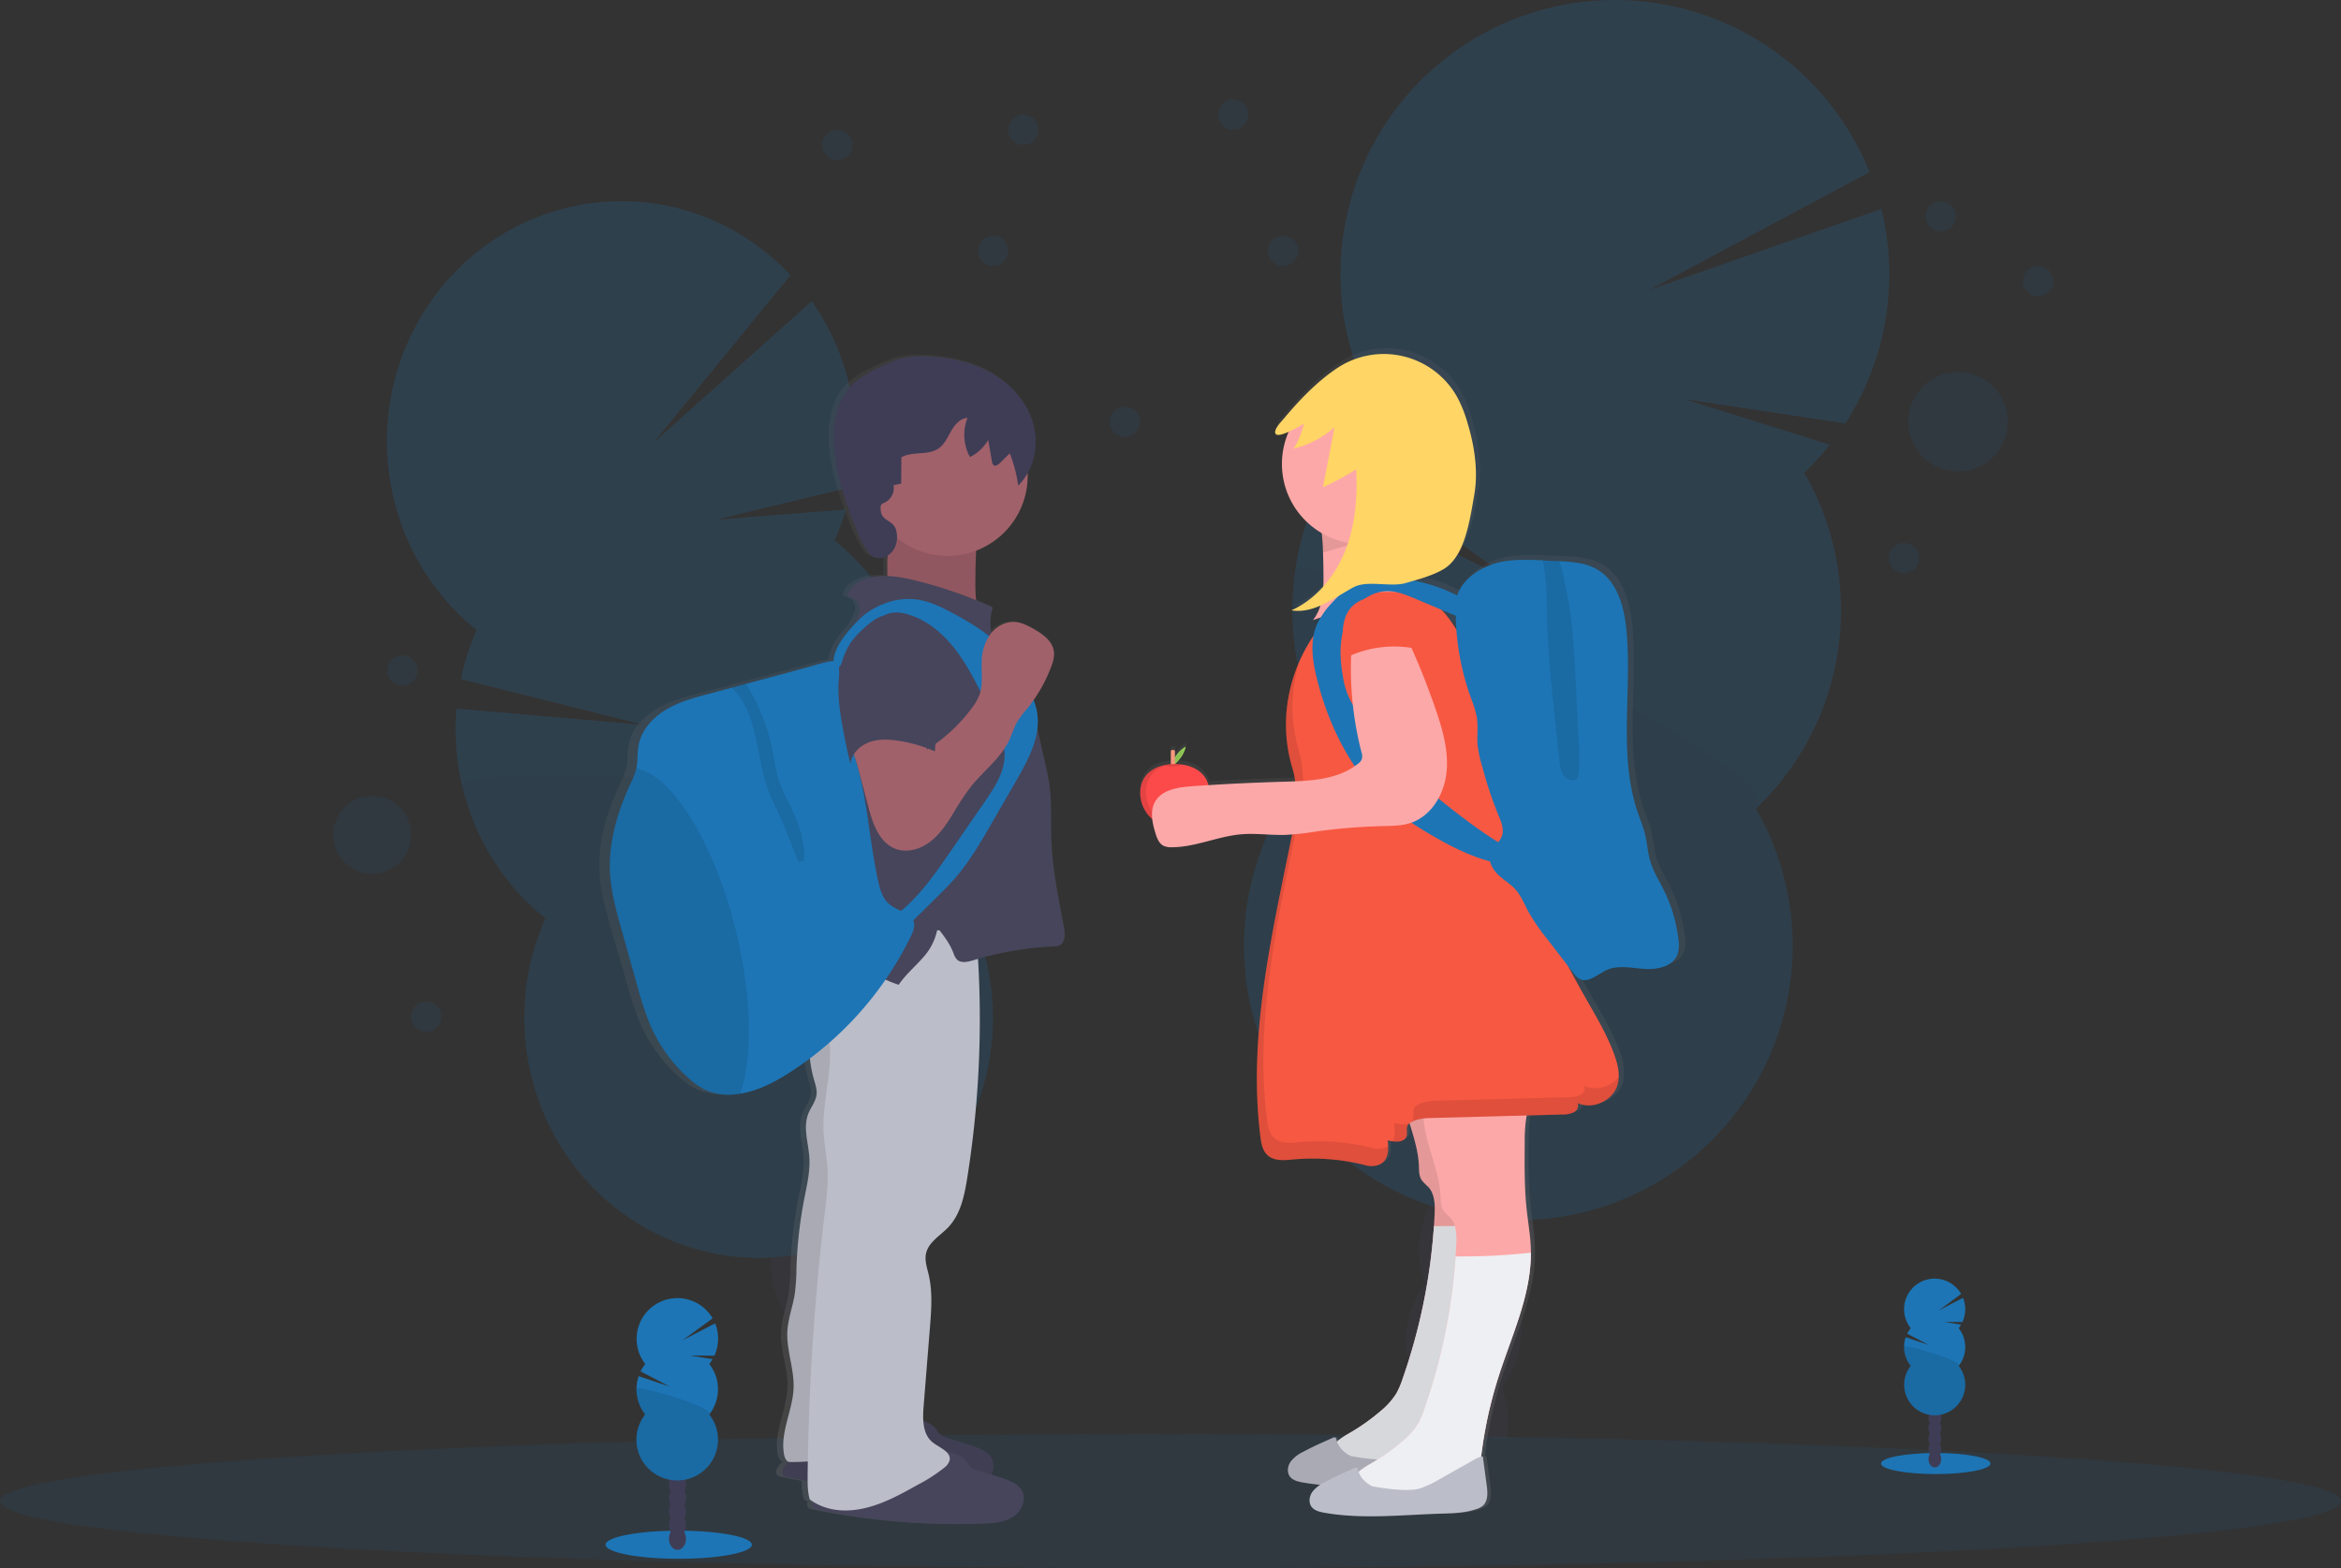 <svg id="b809eb86-ec6b-4213-aa3e-83f4128e49a5" data-name="Layer 1" xmlns="http://www.w3.org/2000/svg" xmlns:xlink="http://www.w3.org/1999/xlink" width="1082" height="725" viewBox="0 0 1082 725"><rect x="0" y="0" width="1082" height="725" fill="#333333" stroke="none"/><defs><linearGradient id="b7709055-0dd4-48d6-ac10-5a758f15d1a1" x1="443.56" y1="792.13" x2="443.56" y2="251.5" gradientUnits="userSpaceOnUse"><stop offset="0" stop-color="gray" stop-opacity="0.25"/><stop offset="0.54" stop-color="gray" stop-opacity="0.12"/><stop offset="1" stop-color="gray" stop-opacity="0.1"/></linearGradient><linearGradient id="f59ba046-7ebe-407e-be3d-c62856fc1078" x1="712" y1="788.54" x2="712" y2="248.5" xlink:href="#b7709055-0dd4-48d6-ac10-5a758f15d1a1"/></defs><title>true friends</title><g opacity="0.2"><path d="M433.55,753.92a42.59,42.59,0,0,0,2.16,6.52q20.85-8.19,42.16-15.7c-.12-.59-.24-1.21-.39-1.82a36.92,36.92,0,0,0-8.86-16.84c-5.68-6-13-8.9-20.12-7.13s-12.29,7.83-14.65,15.8A37.39,37.39,0,0,0,433.55,753.92Z" transform="translate(-59 -87.5)" fill="#3f3d56"/><ellipse cx="446.94" cy="712.41" rx="22.64" ry="30.29" transform="translate(-203.56 27.07) rotate(-12.59)" fill="#3f3d56"/><ellipse cx="438.37" cy="676.4" rx="22.64" ry="30.29" transform="translate(-195.91 24.33) rotate(-12.59)" fill="#3f3d56"/><ellipse cx="429.79" cy="640.4" rx="22.64" ry="30.29" transform="translate(-188.27 21.6) rotate(-12.59)" fill="#3f3d56"/><ellipse cx="421.21" cy="604.4" rx="22.64" ry="30.29" transform="translate(-180.63 18.86) rotate(-12.59)" fill="#3f3d56"/><path d="M444.74,337.44A111.58,111.58,0,0,0,450,323.06l-60,4.72,62.54-15.13a113.31,113.31,0,0,0-1.11-47.48,112,112,0,0,0-17.23-38.43L361,292.19l63.37-77.47c-25.87-27.62-65-40.76-103.89-31-58.11,14.53-93.72,74.57-79.54,134.1a110.74,110.74,0,0,0,38.39,61A113.13,113.13,0,0,0,272,401.46l84.42,21.14L270,415.11a113.46,113.46,0,0,0,2.68,36,110.84,110.84,0,0,0,38.4,61,112.85,112.85,0,0,0-6.64,72.27c14.18,59.53,72.78,96,130.89,81.48s93.72-74.56,79.54-134.09a110.84,110.84,0,0,0-38.4-61,112.85,112.85,0,0,0,6.64-72.27A110.77,110.77,0,0,0,444.74,337.44Z" transform="translate(-59 -87.5)" fill="#1d75b5"/><path d="M272.7,451.07a110.84,110.84,0,0,0,38.4,61,112.85,112.85,0,0,0-6.64,72.27c14.18,59.53,72.78,96,130.89,81.48s93.72-74.56,79.54-134.09a110.84,110.84,0,0,0-38.4-61C486.23,448.87,269.82,439,272.7,451.07Z" transform="translate(-59 -87.5)" opacity="0.1"/></g><g opacity="0.2"><path d="M703.24,742.93a46.72,46.72,0,0,0-.43,7.86q26.15.42,52.5,1.76c.12-.69.24-1.39.34-2.1a41.67,41.67,0,0,0-2.45-21.73c-3.62-8.82-10.37-15.13-18.82-16.35s-16.69,2.94-22.64,10.36A41.74,41.74,0,0,0,703.24,742.93Z" transform="translate(-59 -87.5)" fill="#3f3d56"/><ellipse cx="735.48" cy="704.75" rx="34.66" ry="26.48" transform="translate(-125.72 1245.01) rotate(-81.82)" fill="#3f3d56"/><ellipse cx="741.51" cy="662.82" rx="34.66" ry="26.48" transform="translate(-79.05 1215.01) rotate(-81.82)" fill="#3f3d56"/><ellipse cx="747.53" cy="620.89" rx="34.66" ry="26.48" transform="translate(-32.38 1185.01) rotate(-81.82)" fill="#3f3d56"/><ellipse cx="753.56" cy="578.97" rx="34.66" ry="26.48" transform="translate(14.29 1155.01) rotate(-81.82)" fill="#3f3d56"/><path d="M892.9,306.12a125.32,125.32,0,0,0,11.82-13L837.49,272l74.39,11.25a127.08,127.08,0,0,0,16.69-99.12L821.21,221.57l101.88-54.5a126.83,126.83,0,1,0-227.52,110.7A127.08,127.08,0,0,0,678,298.6l82.71,59.28L670,312.2A126.9,126.9,0,0,0,673.26,433a126.82,126.82,0,1,0,197.33,28.36A126.84,126.84,0,0,0,892.9,306.12Z" transform="translate(-59 -87.5)" fill="#1d75b5"/><path d="M657.55,351.52A126.31,126.31,0,0,0,673.26,433a126.82,126.82,0,1,0,197.33,28.36C890.49,442.41,659.58,337.43,657.55,351.52Z" transform="translate(-59 -87.5)" opacity="0.1"/></g><ellipse cx="541" cy="694" rx="541" ry="31" fill="#1d75b5" opacity="0.1"/><ellipse cx="894.7" cy="676.64" rx="25.3" ry="4.87" fill="#1d75b5"/><ellipse cx="894.28" cy="674.58" rx="2.95" ry="3.86" fill="#3f3d56"/><ellipse cx="894.28" cy="669.86" rx="2.95" ry="3.86" fill="#3f3d56"/><ellipse cx="894.28" cy="665.15" rx="2.95" ry="3.86" fill="#3f3d56"/><ellipse cx="894.28" cy="660.44" rx="2.95" ry="3.86" fill="#3f3d56"/><ellipse cx="894.28" cy="655.72" rx="2.95" ry="3.86" fill="#3f3d56"/><ellipse cx="894.28" cy="651.01" rx="2.95" ry="3.86" fill="#3f3d56"/><ellipse cx="894.28" cy="646.3" rx="2.95" ry="3.86" fill="#3f3d56"/><path d="M964.3,701.55a13.58,13.58,0,0,0,1.1-1.62l-7.74-1.27,8.37.06a14.16,14.16,0,0,0,.27-11.18l-11.23,5.83,10.36-7.62a14.12,14.12,0,1,0-23.31,15.8,14.43,14.43,0,0,0-1.61,2.57l10,5.22-10.71-3.6A14.09,14.09,0,0,0,942.12,719a14.11,14.11,0,1,0,22.18,0,14.1,14.1,0,0,0,0-17.44Z" transform="translate(-59 -87.5)" fill="#1d75b5"/><path d="M939.1,710.27a14.05,14.05,0,0,0,3,8.72,14.11,14.11,0,1,0,22.18,0C966.19,716.59,939.1,708.69,939.1,710.27Z" transform="translate(-59 -87.5)" opacity="0.1"/><ellipse cx="313.7" cy="714.18" rx="33.8" ry="6.5" fill="#1d75b5"/><ellipse cx="313.13" cy="711.42" rx="3.94" ry="5.15" fill="#3f3d56"/><ellipse cx="313.13" cy="705.12" rx="3.94" ry="5.15" fill="#3f3d56"/><ellipse cx="313.13" cy="698.82" rx="3.94" ry="5.15" fill="#3f3d56"/><ellipse cx="313.13" cy="692.53" rx="3.94" ry="5.15" fill="#3f3d56"/><ellipse cx="313.13" cy="686.23" rx="3.94" ry="5.15" fill="#3f3d56"/><ellipse cx="313.13" cy="679.93" rx="3.94" ry="5.15" fill="#3f3d56"/><ellipse cx="313.13" cy="673.64" rx="3.94" ry="5.15" fill="#3f3d56"/><path d="M386.87,718.05a19.94,19.94,0,0,0,1.46-2.16L378,714.19l11.18.09a18.84,18.84,0,0,0,.36-14.94l-15,7.78L388.37,697a18.85,18.85,0,1,0-31.14,21.1,19.29,19.29,0,0,0-2.15,3.44l13.43,7-14.32-4.8a18.89,18.89,0,0,0,3,17.7,18.85,18.85,0,1,0,29.64,0,18.87,18.87,0,0,0,0-23.31Z" transform="translate(-59 -87.5)" fill="#1d75b5"/><path d="M353.2,729.7a18.83,18.83,0,0,0,4,11.66,18.85,18.85,0,1,0,29.64,0C389.39,738.15,353.2,727.59,353.2,729.7Z" transform="translate(-59 -87.5)" opacity="0.1"/><path d="M550.66,515.43c-2.55-13.34-5.4-26.71-5.87-40.28-.28-8,.28-16.14-.75-24.12-.51-3.92-1.4-7.77-2.28-11.62L538.22,424a25.73,25.73,0,0,0-.34-8.87,31,31,0,0,0-1.41-4.51,70,70,0,0,0,8.11-15c.94-2.4,1.75-4.95,1.38-7.49-.72-4.87-5.44-8.08-9.83-10.48-2.66-1.45-5.46-2.85-8.5-3.08a13.81,13.81,0,0,0-11.2,5,24.33,24.33,0,0,1,.72-11.83c-2.61-1.17-5.24-2.27-7.89-3.34a72.44,72.44,0,0,1-.4-10.41c.06-4.17.13-8.38.37-12.56a37.1,37.1,0,0,0,24.38-34.63c0-.43,0-.85,0-1.27a30.08,30.08,0,0,0,2.58-23.08c-2.93-10-10.59-18.24-19.82-23.33s-19.93-7.24-30.52-7.62a43.91,43.91,0,0,0-10.62.67,51.24,51.24,0,0,0-10.82,4c-5.29,2.44-10.62,5.11-14.58,9.32-6.87,7.33-8.41,18.1-7.66,28,1,13,5.34,25.58,10.36,37.68,1.67,4,3.45,8.06,6.2,11.47,2.13,2.63,5.83,2.79,8.77.95a96,96,0,0,0-.22,9.6c-5.43-.19-10.72.7-15.08,3.76-2,1.43-3.9,3.68-3.46,6.1a5.67,5.67,0,0,1,5.46,4.85c.22,2.13-.85,4.16-1.89,6-.45.82-.9,1.65-1.36,2.47-4.3,4.6-8.71,10.36-9.1,16.07a20.07,20.07,0,0,0-2.09.31c-3.9.72-7.78,2.05-11.61,3.05l-27.72,7.3L393.58,405l-11,2.9c-7,1.84-14.13,3.73-20.34,7.43s-11.48,9.51-12.73,16.51c-.62,3.48-.24,7.1-1,10.55,0,.16-.06.31-.1.46a33.75,33.75,0,0,1-2.55,6.31c-6.21,13.09-10.63,27.36-9.8,41.77.51,8.85,3,17.48,5.42,26Q345.29,530,349,543.07a137.24,137.24,0,0,0,6.19,18.3,70.5,70.5,0,0,0,18.53,24.77,32.72,32.72,0,0,0,7.4,5,26.91,26.91,0,0,0,13,2.11c1.2-.08,2.38-.21,3.55-.4,8.59-1.36,16.6-5.5,23.95-10.16q4.61-2.92,9-6.15a57.09,57.09,0,0,0,2,9.92c.65,2.23,1.45,4.52,1.19,6.83-.36,3.22-2.7,5.86-3.91,8.88-2.57,6.38.07,13.49.5,20.33.41,6.41-1.15,12.77-2.4,19.08a199.21,199.21,0,0,0-3.69,31.92,96.55,96.55,0,0,1-.8,12.14c-.93,5.68-3.11,11.16-3.49,16.9-.58,8.94,3.28,17.69,2.93,26.64-.41,10.51-6.58,20.72-4.43,31,.27,1.29,1,2.78,2.18,3.11l-.58.53c-1.77,1.64-3.49,4.67-1.48,6a3.93,3.93,0,0,0,1.51.52c3.11.65,6.24,1.24,9.37,1.79a29,29,0,0,0,1.08,8.56c.57.41,1.15.78,1.73,1.13-.44,1.18-.41,2.32.63,3a3.93,3.93,0,0,0,1.51.52,326.47,326.47,0,0,0,78.35,6.5c4.7-.18,9.61-.52,13.62-2.92s6.72-7.51,4.81-11.72c-1.69-3.72-6.11-5.33-10.08-6.57l-4.66-1.44a8,8,0,0,0,.42-7c-1.69-3.72-6.11-5.33-10.08-6.57l-10.73-3.33a10.53,10.53,0,0,1-3.9-1.83A21.18,21.18,0,0,1,490.1,748a12,12,0,0,0-5.85-3.67,45.52,45.52,0,0,1,.15-6.82l3-36.21c.67-8.2,1.33-16.56-.58-24.57-.77-3.25-2-6.58-1.25-9.84,1.17-5.32,6.77-8.28,10.59-12.23,5.76-6,7.55-14.53,8.87-22.65a457.27,457.27,0,0,0,5.12-101.41,162,162,0,0,1,36.82-5.92c2.12-.09,3.16-1.09,3.82-3.07S551.05,517.48,550.66,515.43Zm-59.85,1.77c.07-.35.15-.7.21-1.05l.83,1.06Z" transform="translate(-59 -87.5)" fill="url(#b7709055-0dd4-48d6-ac10-5a758f15d1a1)"/><path d="M471.31,333.65c-.26,3.48-1.49,6.82-1.94,10.29-.51,3.82-.06,7.71-.31,11.56s-1.36,7.9-4.29,10.41a202.14,202.14,0,0,1,49.92,10.8c-4.87-6-5-14.38-4.88-22.08.16-11.39.36-23,4.08-33.75a82.14,82.14,0,0,0-33.74-.44c-2.42.48-9.75.18-10.84,2.44C468.52,324.54,471.49,331.13,471.31,333.65Z" transform="translate(-59 -87.5)" fill="#a1616a"/><path d="M471.31,333.65c-.26,3.48-1.49,6.82-1.94,10.29-.51,3.82-.06,7.71-.31,11.56s-1.36,7.9-4.29,10.41a202.14,202.14,0,0,1,49.92,10.8c-4.87-6-5-14.38-4.88-22.08.16-11.39.36-23,4.08-33.75a82.14,82.14,0,0,0-33.74-.44c-2.42.48-9.75.18-10.84,2.44C468.52,324.54,471.49,331.13,471.31,333.65Z" transform="translate(-59 -87.5)" opacity="0.1"/><path d="M491.47,748.05a20.77,20.77,0,0,0,2,2.51,10.06,10.06,0,0,0,3.81,1.83l10.48,3.33c3.89,1.24,8.21,2.84,9.86,6.56,1.86,4.2-.79,9.31-4.71,11.7s-8.72,2.74-13.31,2.92a313.13,313.13,0,0,1-76.59-6.49,4,4,0,0,1-1.47-.52c-2-1.35-.29-4.37,1.44-6,6.75-6.4,14.09-13.11,23.28-14.59,4.83-.79,9.68-.47,14.48-1.62,3.45-.83,6.71-2.26,10.15-3.11C477.3,743,486.89,742.44,491.47,748.05Z" transform="translate(-59 -87.5)" fill="#46455b"/><path d="M491.47,748.05a20.77,20.77,0,0,0,2,2.51,10.06,10.06,0,0,0,3.81,1.83l10.48,3.33c3.89,1.24,8.21,2.84,9.86,6.56,1.86,4.2-.79,9.31-4.71,11.7s-8.72,2.74-13.31,2.92a313.13,313.13,0,0,1-76.59-6.49,4,4,0,0,1-1.47-.52c-2-1.35-.29-4.37,1.44-6,6.75-6.4,14.09-13.11,23.28-14.59,4.83-.79,9.68-.47,14.48-1.62,3.45-.83,6.71-2.26,10.15-3.11C477.3,743,486.89,742.44,491.47,748.05Z" transform="translate(-59 -87.5)" opacity="0.1"/><path d="M438.85,521.87a63.56,63.56,0,0,0-.9,42.51c-3.49-.38-5,4.34-4.91,7.86a58.23,58.23,0,0,0,2.21,14.48c.64,2.24,1.42,4.52,1.17,6.82-.36,3.22-2.64,5.86-3.83,8.87-2.5,6.37.07,13.47.5,20.3.4,6.41-1.13,12.76-2.36,19.06a203.26,203.26,0,0,0-3.6,31.87,96.14,96.14,0,0,1-.79,12.13c-.9,5.68-3,11.15-3.4,16.88-.57,8.92,3.2,17.67,2.86,26.61-.4,10.49-6.44,20.69-4.33,31,.3,1.45,1.11,3.16,2.6,3.18,15.08.19,29.17-4,44.09-1.81,1.52-34.52,3-69.2,9.8-103.09,6-30.17,16.17-60,15.22-90.76-.55-17.59-4.73-34.84-7.27-52.26A68.75,68.75,0,0,0,438.85,521.87Z" transform="translate(-59 -87.5)" fill="#bbbdc8"/><path d="M438.85,521.87a63.56,63.56,0,0,0-.9,42.51c-3.49-.38-5,4.34-4.91,7.86a58.23,58.23,0,0,0,2.21,14.48c.64,2.24,1.42,4.52,1.17,6.82-.36,3.22-2.64,5.86-3.83,8.87-2.5,6.37.07,13.47.5,20.3.4,6.41-1.13,12.76-2.36,19.06a203.26,203.26,0,0,0-3.6,31.87,96.14,96.14,0,0,1-.79,12.13c-.9,5.68-3,11.15-3.4,16.88-.57,8.92,3.2,17.67,2.86,26.61-.4,10.49-6.44,20.69-4.33,31,.3,1.45,1.11,3.16,2.6,3.18,15.08.19,29.17-4,44.09-1.81,1.52-34.52,3-69.2,9.8-103.09,6-30.17,16.17-60,15.22-90.76-.55-17.59-4.73-34.84-7.27-52.26A68.75,68.75,0,0,0,438.85,521.87Z" transform="translate(-59 -87.5)" opacity="0.1"/><path d="M505.47,763.05a20.77,20.77,0,0,0,2,2.51,10.06,10.06,0,0,0,3.81,1.83l10.48,3.33c3.89,1.24,8.21,2.84,9.86,6.56,1.86,4.2-.79,9.31-4.71,11.7s-8.72,2.74-13.31,2.92a313.13,313.13,0,0,1-76.59-6.49,4,4,0,0,1-1.47-.52c-2-1.35-.29-4.37,1.44-6,6.75-6.4,14.09-13.11,23.28-14.59,4.83-.79,9.68-.47,14.48-1.62,3.45-.83,6.71-2.26,10.15-3.11C491.3,758,500.89,757.44,505.47,763.05Z" transform="translate(-59 -87.5)" fill="#46455b"/><path d="M444.05,522.86c-3.86,5-5,11.6-4.48,17.86s2.63,12.27,4.7,18.2c-2.75,2.53-2.18,6.89-1.82,10.61,1.31,13.82-3.49,27.61-2.79,41.47.29,5.83,1.56,11.58,1.86,17.41.33,6.37-.48,12.74-1.24,19.07a1137.66,1137.66,0,0,0-8,122.09c0,3.76-.06,7.58,1,11.18,7.27,5.35,16.4,6.07,25.2,4.07s16.83-6.46,24.72-10.86a76.33,76.33,0,0,0,12.24-7.9,6.53,6.53,0,0,0,2.46-3.38c.84-4-4.72-5.81-7.91-8.4-4.64-3.77-4.57-10.75-4.09-16.71l2.9-36.16c.66-8.19,1.3-16.54-.56-24.54-.76-3.24-1.93-6.57-1.23-9.83,1.14-5.3,6.62-8.26,10.35-12.21,5.64-6,7.38-14.51,8.68-22.61A467.34,467.34,0,0,0,509.92,516c-7.35,2.55-16.06,1.16-23.81,1.76s-15.45,3.19-23.3,3.4C456.27,521.31,448.07,517.7,444.05,522.86Z" transform="translate(-59 -87.5)" fill="#bbbdc8"/><circle cx="438" cy="220" r="37" fill="#a1616a"/><path d="M517.91,368.36A199.13,199.13,0,0,0,481,355.62c-8.94-2.13-19.15-3.41-26.62,1.94-2,1.43-3.81,3.68-3.38,6.1a5.56,5.56,0,0,1,5.33,4.84c.22,2.12-.82,4.15-1.84,6l-8.63,16a62.53,62.53,0,0,0-4.25,9c-1.74,5.08-2.12,10.52-2.49,15.88l-1,14.52c-.62,9.15-1.25,18.34-.42,27.47.62,6.89,2.06,13.81,1.08,20.66-.79,5.51-3.12,10.68-4.43,16.1-2.46,10.2-1.34,21.38-6.11,30.74a9.26,9.26,0,0,1,6.19-.56c14.48,2.67,25.87,14.1,39.93,18.47,3.55-5.18,8.36-9,12.33-13.82a26.72,26.72,0,0,0,5.67-12.54c3,4,5.55,7.12,7.34,11.76a7.9,7.9,0,0,0,1.6,2.93c1.89,1.84,5,1.13,7.53.36A155.2,155.2,0,0,1,547,525c2.08-.09,3.09-1.09,3.74-3.07s.29-4.12-.1-6.16c-2.49-13.33-5.27-26.68-5.73-40.23-.28-8,.27-16.11-.74-24.09-.5-3.91-1.37-7.76-2.23-11.6l-7.14-31.73c-.4-1.77-2.3-2.93-3.11-4.56-3.28-6.64-9.55-11.44-12.79-18.1A23.73,23.73,0,0,1,517.91,368.36Z" transform="translate(-59 -87.5)" fill="#46455b"/><path d="M466,322.31a2.45,2.45,0,0,1,.35-1.48,3.34,3.34,0,0,1,1.44-.89,7.59,7.59,0,0,0,4.23-8.11l3.5-.73.11-12.19c5.2-2.88,12.29-.7,17.18-4.09,2.75-1.92,4.16-5.18,5.84-8.08s4.18-5.82,7.52-6.06a21.42,21.42,0,0,0,1.15,18.13,20.65,20.65,0,0,0,8.43-7.88l1.74,10a2.48,2.48,0,0,0,.74,1.63c.91.67,2.14-.17,2.94-1l4.53-4.45A62.36,62.36,0,0,1,529.59,312c7.44-7.22,9.75-18.82,6.89-28.78s-10.35-18.21-19.37-23.3-19.48-7.23-29.83-7.61a42.42,42.42,0,0,0-10.38.67,49.28,49.28,0,0,0-10.58,4c-5.17,2.43-10.39,5.1-14.25,9.3-6.72,7.32-8.23,18.08-7.49,28,1,13,5.22,25.55,10.13,37.63,1.63,4,3.37,8.05,6.06,11.46,4.05,5.13,14,.87,12.73-9.27C472.62,326.86,466,329.65,466,322.31Z" transform="translate(-59 -87.5)" fill="#3f3d56"/><path d="M480,520.4A156.9,156.9,0,0,1,424.55,583c-7.19,4.65-15,8.79-23.41,10.15-1.15.19-2.3.32-3.47.4A25.9,25.9,0,0,1,385,591.4a32,32,0,0,1-7.24-5,70.31,70.31,0,0,1-18.11-24.73,139.25,139.25,0,0,1-6.05-18.28q-3.68-13.06-7.34-26.13c-2.39-8.52-4.8-17.14-5.3-26-.81-14.39,3.51-28.64,9.58-41.71a34.4,34.4,0,0,0,2.49-6.3c0-.15.07-.3.1-.46.72-3.45.35-7.06,1-10.54,1.22-7,6.38-12.8,12.44-16.49s13-5.58,19.89-7.42l10.73-2.89,6.66-1.79,27.09-7.29c3.75-1,7.54-2.33,11.35-3,4.25-.8,4.22-.38,4.55,3.78.61,7.54.41,14.95,2,22.42,1.51,7.13,4.17,14,6.17,21,5.05,17.67,5.89,36.27,9.87,54.22.91,4.09,2.17,8.45,5.46,11,3.77,3,10.12,3.74,11.12,8.44C481.83,516.32,480.9,518.46,480,520.4Z" transform="translate(-59 -87.5)" fill="#1d75b5"/><path d="M401.14,593.11c-1.15.19-2.3.32-3.47.4A25.9,25.9,0,0,1,385,591.4a32,32,0,0,1-7.24-5,70.31,70.31,0,0,1-18.11-24.73,139.25,139.25,0,0,1-6.05-18.28q-3.68-13.06-7.34-26.13c-2.39-8.52-4.8-17.14-5.3-26-.81-14.39,3.51-28.64,9.58-41.71a34.4,34.4,0,0,0,2.49-6.3c0-.15.07-.3.1-.46,16.32,2.87,35.9,34.09,46,75C406.57,548.38,406.89,576.55,401.14,593.11Z" transform="translate(-59 -87.5)" opacity="0.1"/><path d="M430.64,485.47l-2.73.47c-2.81-7.38-5.61-14.77-8.9-21.95-1.71-3.75-3.56-7.45-5-11.32-5.4-14.86-4.48-32.49-14.49-44.73a15.31,15.31,0,0,0-2.43-2.46l6.66-1.79a90.32,90.32,0,0,1,12.14,30.11c1.08,5.22,1.69,10.56,3.45,15.58a107.71,107.71,0,0,0,5.13,11.14C428.27,468.31,431.13,476.82,430.64,485.47Z" transform="translate(-59 -87.5)" opacity="0.1"/><path d="M457.22,372.8c7.19-6.16,17-9.54,26.31-8,5.48.89,10.57,3.36,15.48,6,9.57,5.08,19,10.93,25.9,19.28a77.29,77.29,0,0,1,10.22,17.2,41.7,41.7,0,0,1,3,8.41c2.44,11.3-3.55,22.53-9.32,32.55L517.71,467.5c-5.1,8.85-10.24,17.76-16.88,25.53-3.06,3.58-6.42,6.89-9.77,10.2l-14.71,14.52a2.2,2.2,0,0,1-1,.67,2.22,2.22,0,0,1-1.73-.69l-4.86-3.87a82.67,82.67,0,0,0,12.42-10.53c6.36-6.58,11.59-14.15,16.79-21.69l16.18-23.46c4.73-6.87,9.67-14.43,9.14-22.75-.25-4-1.75-7.76-3.32-11.43q-4.17-9.79-9.06-19.27c-3.66-7.09-7.66-14.09-12.93-20.08s-11.93-11-19.6-13.17a16.32,16.32,0,0,0-7.1-.68c-5.26.87-9,5.39-12.33,9.59l-10.14,13c-2.31,2.95-4.43,6.37-4.57.77C444,386.17,452.08,377.94,457.22,372.8Z" transform="translate(-59 -87.5)" fill="#1d75b5"/><path d="M460.36,460.5c2,7.7,4.95,16.44,12.36,19.36,5.25,2.07,11.4.39,15.94-3s7.76-8.17,10.72-13a126.26,126.26,0,0,1,8.27-12.54c5.93-7.44,14-13.34,18-22,1.18-2.58,2-5.34,3.34-7.82a48.87,48.87,0,0,1,4.84-6.47,70.13,70.13,0,0,0,10.91-18.94c.92-2.39,1.71-4.95,1.35-7.48-.71-4.87-5.32-8.07-9.61-10.46-2.61-1.45-5.34-2.86-8.31-3.08-4.34-.34-8.61,2-11.28,5.43a21.7,21.7,0,0,0-4.12,12.17c-.3,5.33.74,10.87-1,15.91a25,25,0,0,1-3.77,6.52,76.45,76.45,0,0,1-20.51,18.93A35.59,35.59,0,0,0,485.06,423c-.76-1.94-15.66,0-17.6.32-3.84.56-11.28,1-13.7,4.66s.58,9.81,1.56,13.5Z" transform="translate(-59 -87.5)" fill="#a1616a"/><path d="M460,376.47a52.65,52.65,0,0,0-6.16,6c-4.44,5.35-6.61,12.31-7.17,19.24s.39,13.89,1.58,20.74q1.62,9.22,3.83,18.31c.41-4.57,4.11-8.35,8.4-10s9-1.47,13.57-.8a66.33,66.33,0,0,1,17.06,4.93l2.11-29.57a51.52,51.52,0,0,0-.07-12,26.45,26.45,0,0,0-12.34-17.95C472.79,370.49,467.2,370.18,460,376.47Z" transform="translate(-59 -87.5)" fill="#46455b"/><path d="M837.78,520.36a69.83,69.83,0,0,0-6.9-23.05c-2.21-4.4-4.9-8.61-6.29-13.32-1.13-3.83-1.35-7.86-2.25-11.75s-2.49-7.61-3.77-11.41c-9.05-27-2.25-56.54-5.17-84.84-1.09-10.44-4.29-21.89-13.34-27.33-5.38-3.23-11.84-3.73-18.17-4l-2.89-.13-4.64-.23c-6.72-.33-13.46-.58-20,.83-8,1.75-17.48,7.38-20,15.55-1.38-.71-2.77-1.34-4.05-1.93a72.64,72.64,0,0,0-16.09-5,60.13,60.13,0,0,0,13.66-5.28c10-5.82,12.32-22.82,14.36-34.19s.18-23.12-3.21-34.17a58.75,58.75,0,0,0-4.55-11.32,39.49,39.49,0,0,0-56.16-13.9c-9.33,6.11-18,15-25.12,23.59-1,1.18-5.18,5.36-3.79,7.12.78,1,3.35.2,6.05-1a36.69,36.69,0,0,0-3.14,14.9,37.12,37.12,0,0,0,18.23,31.92l1,9.2v.07c.11,3.07.16,6.14.2,9.2,0,2.15,0,4.35-.06,6.55a45.16,45.16,0,0,1-14.92,11.1c4.7.78,9.18-.32,13.54-2.2a19.3,19.3,0,0,1-3.5,6.74c1.2-.42,2.4-.8,3.6-1.2a26.19,26.19,0,0,0-1.67,3.14,24.3,24.3,0,0,0-1.61,5.34,75,75,0,0,0-6.59,11.78h0c-.84,1.87-1.59,3.77-2.27,5.7l0,.13q-1,2.88-1.77,5.84v0q-.36,1.42-.66,2.85c0,.07,0,.14,0,.21-.4,1.93-.73,3.87-1,5.83,0,.13,0,.26,0,.4-.11.91-.21,1.83-.28,2.75,0,0,0,.09,0,.14-.08,1-.14,1.95-.17,2.93,0,.13,0,.25,0,.38,0,.83,0,1.67,0,2.5v.57c0,1.88.12,3.77.3,5.66,0,.23,0,.47.07.7.08.77.17,1.54.28,2.32,0,.18,0,.36.07.53.13.93.28,1.85.45,2.77,0,.2.09.41.13.61.14.74.29,1.47.46,2.21l.18.76c.22.92.45,1.83.71,2.75.15.52.3,1,.46,1.55A39,39,0,0,1,658.5,447l-5.47.18q-17.56.5-35.09,1.59c-1.46-5.63-6.44-8.88-12.71-9.65a25.08,25.08,0,0,0-3-.18v0a16.65,16.65,0,0,0,2.86-3.11,13.78,13.78,0,0,0,2.28-5,13.69,13.69,0,0,0-4.14,3.63c-.37.5-.7,1-1,1.46v-3a.47.47,0,0,0-.48-.48h-1a.47.47,0,0,0-.48.48v6.11h-.2l-.34,0c-.66.06-1.3.14-1.93.26-6.81,1.27-11.8,5.64-11.8,13a16,16,0,0,0,5.64,12.18,35.07,35.07,0,0,0,1.55,6.74c.69,2.17,1.59,4.53,3.61,5.61a8.25,8.25,0,0,0,3.94.72c11.12,0,21.64-5.13,32.71-6,6.84-.55,13.71.51,20.57.3,1,0,2-.1,3-.18-9.38,46.45-20.73,93.49-14.8,140.41.39,3.12,1,6.5,3.33,8.62,3.09,2.82,7.85,2.36,12,2a100.3,100.3,0,0,1,33.95,2.71,10.31,10.31,0,0,0,4.78.17,8.86,8.86,0,0,0,1-.29l.28-.11c.21-.08.41-.16.6-.25l.29-.15.49-.3c.08-.06.17-.11.24-.17a3.88,3.88,0,0,0,.49-.4l.14-.12a7.13,7.13,0,0,0,.53-.58l.12-.18a4.87,4.87,0,0,0,.32-.47c.05-.08.1-.16.14-.24s.16-.3.23-.45.08-.18.11-.27.13-.33.19-.5,0-.16.08-.25.14-.5.19-.75l0-.16c0-.21.08-.43.11-.64s0-.22,0-.33,0-.33,0-.49l0-.36c0-.16,0-.32,0-.48v-.89c0-.1,0-.21,0-.32h0c0-.89-.1-1.79-.19-2.65a15.83,15.83,0,0,0,2.18.47h0a12.21,12.21,0,0,0,2.08.15h.1c.33,0,.66,0,1-.08h0a8.2,8.2,0,0,0,.86-.18l.13,0a4.62,4.62,0,0,0,.76-.3l.12-.07a4.07,4.07,0,0,0,.59-.4l.09-.07a3.48,3.48,0,0,0,.5-.58l.09-.15a3.4,3.4,0,0,0,.35-.77c.57-1.93-.73-4.11,1.35-5.88,2,6.41,4,12.83,4.33,19.46.11,2.42,0,5,1.42,7a29.36,29.36,0,0,0,3,3.06c3.06,3.31,3.13,8.3,2.92,12.78-.09,1.81-.19,3.62-.32,5.43a268.51,268.51,0,0,1-14.6,70.81,38.16,38.16,0,0,1-3.06,7,33.89,33.89,0,0,1-7.51,8.26,95.27,95.27,0,0,1-13.35,9.49,40.85,40.85,0,0,0-6.79,4.51c-.08-.23-.17-.45-.23-.69-.11-.46-.26-1-.71-1.17a1.36,1.36,0,0,0-1,.16c-4.69,2.06-9.38,4.12-13.89,6.53a16.21,16.21,0,0,0-5.86,4.53c-1.44,2-1.87,5-.38,7,1.31,1.75,3.66,2.33,5.83,2.72,2.78.49,5.57.84,8.36,1.1a12.63,12.63,0,0,0-3.69,3.28c-1.44,2-1.87,5-.38,7,1.31,1.75,3.66,2.33,5.83,2.72,17.73,3.13,35.91,1,53.91.47,5.85-.19,11.83-.23,17.37-2.13a8.75,8.75,0,0,0,3-1.57c2.52-2.22,2.27-6.12,1.83-9.43l-1.83-13.52c-.27,0-.53.09-.79.15a199.82,199.82,0,0,1,8.21-37.4c6.1-18.95,15.18-37.62,15.06-57.45,0-.48,0-1,0-1.44-.17-6.21-1.28-12.35-2-18.53-1.13-10.34-1-20.77-.93-31.16a67,67,0,0,1,.85-12.17c0-.14.06-.27.09-.41l16.61-.44a11.71,11.71,0,0,0,5.36-1,3.52,3.52,0,0,0,1.94-4.29c7.08,3.21,16.55-1.16,18.64-8.6a15.09,15.09,0,0,0,.35-1.59.5.5,0,0,1,0-.12c.07-.5.12-1,.14-1.49,0-.08,0-.17,0-.25h0A27.88,27.88,0,0,0,808,574.42c-3.4-9.63-8.8-18.4-13.88-27.27-2.62-4.59-5.16-9.24-7.63-13.91l2.17,2.79a9.45,9.45,0,0,0,2.93,2.81c4.05,2.09,8.29-2.12,12.41-4.06,5.47-2.58,11.87-1.06,17.91-.63s13.32-1.13,15.48-6.73A14.76,14.76,0,0,0,837.78,520.36ZM733.65,370.07c0,2.14.14,4.31.31,6.49a60.64,60.64,0,0,0-7-9.3Z" transform="translate(-59 -87.5)" fill="url(#f59ba046-7ebe-407e-be3d-c62856fc1078)"/><path d="M603,436.26a13.68,13.68,0,0,1,4.09-3.61,13.72,13.72,0,0,1-2.25,5c-1.74,2.37-3.57,4-4.08,3.61S601.24,438.63,603,436.26Z" transform="translate(-59 -87.5)" fill="#99d55c"/><path d="M603.22,436.44a10.09,10.09,0,0,1,3-2.69,10.25,10.25,0,0,1-1.67,3.7c-1.3,1.76-2.66,3-3,2.69S601.92,438.2,603.22,436.44Z" transform="translate(-59 -87.5)" opacity="0.1"/><path d="M541.57,346.77h1a.48.48,0,0,1,.48.48v11.33a0,0,0,0,1,0,0h-1.9a0,0,0,0,1,0,0V347.25A.48.48,0,0,1,541.57,346.77Z" fill="#f6987e"/><path d="M618,454.08a16,16,0,0,1-32,0c0-7.33,4.93-11.67,11.66-12.94a23.51,23.51,0,0,1,4.34-.39,24.54,24.54,0,0,1,3,.18C612.4,441.85,618,446.27,618,454.08Z" transform="translate(-59 -87.5)" fill="#fc4a4a"/><path d="M605,440.93c-.29.55-1.86,1-3.76,1a6.63,6.63,0,0,1-3.58-.75,23.51,23.51,0,0,1,4.34-.39A24.54,24.54,0,0,1,605,440.93Z" transform="translate(-59 -87.5)" opacity="0.1"/><path d="M604.67,469.7a16,16,0,0,1-16-16c0-7.2,4.75-11.51,11.29-12.86a21.57,21.57,0,0,0-2.3.3c-6.73,1.27-11.66,5.61-11.66,12.94a16,16,0,0,0,16,16,15.68,15.68,0,0,0,3.59-.41C605.28,469.69,605,469.7,604.67,469.7Z" transform="translate(-59 -87.5)" opacity="0.1"/><path d="M675.2,765.85c2.21,2,5.59,1.95,8.59,1.73l13.67-1c10.86-.8,22.09-1.7,31.67-6.87a7.53,7.53,0,0,0,2.63-2,8.47,8.47,0,0,0,1.15-4.31,199.59,199.59,0,0,1,8.78-43.59c6-18.85,15-37.43,14.88-57.16,0-.48,0-1,0-1.43-.17-6.18-1.26-12.29-1.93-18.44-1.11-10.29-1-20.66-.92-31a67.27,67.27,0,0,1,.84-12.11c.63-3.25,3-6.51,1.55-9.37-2.81-5.55-13-7.59-18.48-7.79-7.38-.26-14.64,1.67-21.77,3.59-2.17.59-4.44,1.22-6.08,2.75-2.2,2.06-2.83,5.29-2.91,8.3-.38,13.35,7.31,25.77,7.92,39.1.11,2.4,0,5,1.4,7a29,29,0,0,0,3,3.05c3,3.29,3.09,8.25,2.88,12.71-.09,1.8-.19,3.6-.31,5.4a268.86,268.86,0,0,1-14.43,70.45,38.42,38.42,0,0,1-3,7,33.92,33.92,0,0,1-7.42,8.22,94.83,94.83,0,0,1-13.19,9.44c-3.11,1.84-6.43,3.6-8.56,6.52S672.56,763.39,675.2,765.85Z" transform="translate(-59 -87.5)" fill="#fda8a8"/><path d="M675.2,765.85c2.21,2,5.59,1.95,8.59,1.73l13.67-1c10.86-.8,22.09-1.7,31.67-6.87a7.53,7.53,0,0,0,2.63-2,8.47,8.47,0,0,0,1.15-4.31,199.59,199.59,0,0,1,8.78-43.59c6-18.85,15-37.43,14.88-57.16,0-.48,0-1,0-1.43-.17-6.18-1.26-12.29-1.93-18.44-1.11-10.29-1-20.66-.92-31a67.27,67.27,0,0,1,.84-12.11c.63-3.25,3-6.51,1.55-9.37-2.81-5.55-13-7.59-18.48-7.79-7.38-.26-14.64,1.67-21.77,3.59-2.17.59-4.44,1.22-6.08,2.75-2.2,2.06-2.83,5.29-2.91,8.3-.38,13.35,7.31,25.77,7.92,39.1.11,2.4,0,5,1.4,7a29,29,0,0,0,3,3.05c3,3.29,3.09,8.25,2.88,12.71-.09,1.8-.19,3.6-.31,5.4a268.86,268.86,0,0,1-14.43,70.45,38.42,38.42,0,0,1-3,7,33.92,33.92,0,0,1-7.42,8.22,94.83,94.83,0,0,1-13.19,9.44c-3.11,1.84-6.43,3.6-8.56,6.52S672.56,763.39,675.2,765.85Z" transform="translate(-59 -87.5)" opacity="0.1"/><path d="M675.2,765.85c2.21,2,5.59,1.95,8.59,1.73l13.67-1c10.86-.8,22.09-1.7,31.67-6.87a7.53,7.53,0,0,0,2.63-2,8.47,8.47,0,0,0,1.15-4.31,199.59,199.59,0,0,1,8.78-43.59c6-18.85,15-37.43,14.88-57.16a287,287,0,0,1-34.81,1.72,268.86,268.86,0,0,1-14.43,70.45,38.42,38.42,0,0,1-3,7,33.92,33.92,0,0,1-7.42,8.22,94.83,94.83,0,0,1-13.19,9.44c-3.11,1.84-6.43,3.6-8.56,6.52S672.56,763.39,675.2,765.85Z" transform="translate(-59 -87.5)" fill="#eeeff3"/><path d="M675.2,765.85c2.21,2,5.59,1.95,8.59,1.73l13.67-1c10.86-.8,22.09-1.7,31.67-6.87a7.53,7.53,0,0,0,2.63-2,8.47,8.47,0,0,0,1.15-4.31,199.59,199.59,0,0,1,8.78-43.59c6-18.85,15-37.43,14.88-57.16a287,287,0,0,1-34.81,1.72,268.86,268.86,0,0,1-14.43,70.45,38.42,38.42,0,0,1-3,7,33.92,33.92,0,0,1-7.42,8.22,94.83,94.83,0,0,1-13.19,9.44c-3.11,1.84-6.43,3.6-8.56,6.52S672.56,763.39,675.2,765.85Z" transform="translate(-59 -87.5)" opacity="0.1"/><path d="M705.4,761.63a51.5,51.5,0,0,0,9.42-4.5l15.07-8.5a12.77,12.77,0,0,1,4.47-1.81l1.8,13.45c.45,3.3.69,7.18-1.8,9.39a8.76,8.76,0,0,1-3,1.56c-5.47,1.89-11.37,1.93-17.16,2.11-17.78.57-35.74,2.65-53.26-.47-2.14-.38-4.46-1-5.75-2.7-1.47-2-1.05-4.9.37-6.93a16.08,16.08,0,0,1,5.79-4.51c4.46-2.4,9.09-4.44,13.72-6.49a1.34,1.34,0,0,1,.95-.16c.45.15.59.7.71,1.16.81,3.28,3.45,5.87,6.46,7.42C683.23,760.65,698.74,763.75,705.4,761.63Z" transform="translate(-59 -87.5)" fill="#bbbdc8"/><path d="M705.4,761.63a51.5,51.5,0,0,0,9.42-4.5l15.07-8.5a12.77,12.77,0,0,1,4.47-1.81l1.8,13.45c.45,3.3.69,7.18-1.8,9.39a8.76,8.76,0,0,1-3,1.56c-5.47,1.89-11.37,1.93-17.16,2.11-17.78.57-35.74,2.65-53.26-.47-2.14-.38-4.46-1-5.75-2.7-1.47-2-1.05-4.9.37-6.93a16.08,16.08,0,0,1,5.79-4.51c4.46-2.4,9.09-4.44,13.72-6.49a1.34,1.34,0,0,1,.95-.16c.45.15.59.7.71,1.16.81,3.28,3.45,5.87,6.46,7.42C683.23,760.65,698.74,763.75,705.4,761.63Z" transform="translate(-59 -87.5)" opacity="0.1"/><path d="M685.2,779.85c2.21,2,5.59,1.95,8.59,1.73l13.67-1c10.86-.8,22.09-1.7,31.67-6.87a7.53,7.53,0,0,0,2.63-2,8.47,8.47,0,0,0,1.15-4.31,199.59,199.59,0,0,1,8.78-43.59c6-18.85,15-37.43,14.88-57.16,0-.48,0-1,0-1.43-.17-6.18-1.26-12.29-1.93-18.44-1.11-10.29-1-20.66-.92-31a67.27,67.27,0,0,1,.84-12.11c.63-3.25,3-6.51,1.55-9.37-2.81-5.55-13-7.59-18.48-7.79-7.38-.26-14.64,1.67-21.77,3.59-2.17.59-4.44,1.22-6.08,2.75-2.2,2.06-2.83,5.29-2.91,8.3-.38,13.35,7.31,25.77,7.92,39.1.11,2.4,0,5,1.4,7a29,29,0,0,0,3,3.05c3,3.29,3.09,8.25,2.88,12.71-.09,1.8-.19,3.6-.31,5.4a268.86,268.86,0,0,1-14.43,70.45,38.42,38.42,0,0,1-3,7,33.92,33.92,0,0,1-7.42,8.22,94.83,94.83,0,0,1-13.19,9.44c-3.11,1.84-6.43,3.6-8.56,6.52S682.56,777.39,685.2,779.85Z" transform="translate(-59 -87.5)" fill="#fda8a8"/><path d="M685.2,779.85c2.21,2,5.59,1.95,8.59,1.73l13.67-1c10.86-.8,22.09-1.7,31.67-6.87a7.53,7.53,0,0,0,2.63-2,8.47,8.47,0,0,0,1.15-4.31,199.59,199.59,0,0,1,8.78-43.59c6-18.85,15-37.43,14.88-57.16a287,287,0,0,1-34.81,1.72,268.86,268.86,0,0,1-14.43,70.45,38.42,38.42,0,0,1-3,7,33.92,33.92,0,0,1-7.42,8.22,94.83,94.83,0,0,1-13.19,9.44c-3.11,1.84-6.43,3.6-8.56,6.52S682.56,777.39,685.2,779.85Z" transform="translate(-59 -87.5)" fill="#eeeff3"/><path d="M715.4,775.63a51.5,51.5,0,0,0,9.42-4.5l15.07-8.5a12.77,12.77,0,0,1,4.47-1.81l1.8,13.45c.45,3.3.69,7.18-1.8,9.39a8.76,8.76,0,0,1-3,1.56c-5.47,1.89-11.37,1.93-17.16,2.11-17.78.57-35.74,2.65-53.26-.47-2.14-.38-4.46-1-5.75-2.7-1.47-2-1.05-4.9.37-6.93a16.08,16.08,0,0,1,5.79-4.51c4.46-2.4,9.09-4.44,13.72-6.49a1.34,1.34,0,0,1,.95-.16c.45.15.59.7.71,1.16.81,3.28,3.45,5.87,6.46,7.42C693.23,774.65,708.74,777.75,715.4,775.63Z" transform="translate(-59 -87.5)" fill="#bbbdc8"/><path d="M665.81,374.21c4.87-6,5-14.38,4.88-22.08,0-3-.09-6.1-.2-9.15v-.07a103.15,103.15,0,0,0-1.77-16.7v0a60.69,60.69,0,0,0-2.1-7.8c.66-.15,1.32-.29,2-.41a81.94,81.94,0,0,1,31.75,0c1.81.36,6.39.28,9,1.17a3,3,0,0,1,1.81,1.27c.51,1.07-.54,4.17-1.3,6.92h0a13.52,13.52,0,0,0-.7,3.84,26.37,26.37,0,0,0,.56,3.65c.47,2.21,1.09,4.4,1.38,6.64.51,3.82.06,7.71.31,11.56s1.36,7.9,4.29,10.41A202.14,202.14,0,0,0,665.81,374.21Z" transform="translate(-59 -87.5)" fill="#fda8a8"/><path d="M713.73,334.41c-1.33.11-2.65.24-4,.39A201.48,201.48,0,0,0,670.49,343v-.07l-1.77-16.7v0c0-1,0-2,0-3.05,0-1.71-.05-3.44-.09-5.16a81.94,81.94,0,0,1,31.75,0c1.81.36,6.39.28,9,1.17,0,1.63,0,3.26.06,4.89a21.81,21.81,0,0,0,.45,3.3h0A12.56,12.56,0,0,0,713.73,334.41Z" transform="translate(-59 -87.5)" opacity="0.1"/><circle cx="629.5" cy="214.5" r="37" fill="#fda8a8"/><path d="M656,441.51c-6.57-23.25-.57-48.22,15.12-66.58,3.49-4.09,7-8.29,11.58-10.74,5.45-2.9,11.9-3,18.07-3.06,5.45,0,11.07,0,16.08,2.17,6.77,2.89,11.44,9.17,15.38,15.4,4.2,6.64,8,13.83,8.64,21.67.34,4.65-.48,9.37.21,14,.88,5.87,4.15,11.13,5.49,16.91.73,3.12.88,6.35,1.35,9.53A89.24,89.24,0,0,0,751,453.65a460.75,460.75,0,0,0,40.56,94.72c5,8.83,10.35,17.56,13.71,27.13,1.52,4.33,2.62,9,1.38,13.46-2.07,7.4-11.42,11.75-18.41,8.56a3.51,3.51,0,0,1-1.92,4.26,11.46,11.46,0,0,1-5.3,1l-61.76,1.64a22.28,22.28,0,0,0-4.81.65c-7.26,1.86-4.53,5-5.31,7.62-.95,3.2-5.54,2.94-8.74,2,.49,4.67.6,10.38-5.43,11.74a10.19,10.19,0,0,1-4.72-.16,98.42,98.42,0,0,0-33.54-2.7c-4.12.38-8.83.84-11.88-2-2.3-2.11-2.9-5.47-3.29-8.57-6.15-49,6.5-98.07,16-146.48,1.28-6.53.82-17.11-1.1-23.49Z" transform="translate(-59 -87.5)" fill="#f75842"/><path d="M738,407.74c1.45,4.18,3.26,8.29,3.75,12.69.39,3.52-.08,7.08.13,10.61a54.38,54.38,0,0,0,2.41,11.53A182.39,182.39,0,0,0,751.4,464c1.34,3.15,2.89,6.62,1.81,9.87s-4.43,5.26-5.39,8.49c-1,3.41,1,7,3.55,9.49s5.74,4.26,8.1,6.91c2.57,2.89,4,6.58,5.81,10a92.52,92.52,0,0,0,8.81,12.85l12.09,15.69a9.44,9.44,0,0,0,2.9,2.8c4,2.08,8.19-2.11,12.26-4,5.4-2.57,11.72-1.06,17.69-.63s13.16-1.12,15.29-6.7a14.72,14.72,0,0,0,.43-7,69.74,69.74,0,0,0-6.82-22.93c-2.18-4.38-4.84-8.57-6.21-13.26-1.12-3.81-1.34-7.82-2.23-11.69s-2.46-7.57-3.72-11.35c-8.94-26.86-2.22-56.25-5.11-84.41-1.07-10.39-4.24-21.78-13.18-27.19-5.31-3.21-11.69-3.71-18-4l-2.85-.13-4.59-.23c-6.64-.33-13.3-.58-19.77.83-9.1,2-20.05,9.07-20.41,19.23A118.45,118.45,0,0,0,738,407.74Z" transform="translate(-59 -87.5)" fill="#1d75b5"/><path d="M772.09,346.54a115.26,115.26,0,0,1,1.83,20.62c.18,19.74,2.31,39.4,4.45,59l1.41,13c.26,2.4.57,4.92,2,6.85s4.43,2.94,6.32,1.45c1.16-4.59.93-9.41.7-14.14q-.75-15.09-1.49-30.19c-.48-9.8-1-19.61-2.19-29.35A194.15,194.15,0,0,0,781,351.37a26.45,26.45,0,0,0-1.43-4.47l-2.85-.13Z" transform="translate(-59 -87.5)" opacity="0.1"/><path d="M706.75,355c-6.13-.88-12.55-1.33-18.37.8-5.56,2.05-10,6.26-14,10.69a37.16,37.16,0,0,0-6.68,9.69c-3.41,7.84-2.08,16.88,0,25.18,5.67,22.86,16.93,44.91,35,60a130.36,130.36,0,0,0,17.51,12c8,4.69,16.26,9,25.11,11.71,2.47.76,5.1,1.4,7.63.86s4.92-2.59,5-5.18c-14.5-8.15-27.5-18.68-40.41-29.16a83.51,83.51,0,0,1-9.91-9c-4.58-5.15-7.81-11.37-12.25-16.64-4-4.73-9-8.72-12-14.13a37.7,37.7,0,0,1-3.73-11.78c-1.48-8.37-1.76-17.26,1.56-25.09s10.93-14.26,19.43-14.12c4.36.07,8.51,1.8,12.53,3.49L738.47,375c-.31-.14,1.45-4.53,1.37-5.14-.24-1.91-.58-1.94-2-3.39-2.42-2.42-6.18-4.12-9.25-5.53A79.14,79.14,0,0,0,706.75,355Z" transform="translate(-59 -87.5)" fill="#1d75b5"/><path d="M656.39,295A42.83,42.83,0,0,0,675.78,285l-5.29,27.76a136.49,136.49,0,0,0,15.3-8.24c.71,12.7-.32,25.69-5,37.51s-13.31,22.4-24.89,27.65c10.28,1.72,19.51-5.66,28.66-10.65,6.38-3.47,17.28.1,24.26-2,5.92-1.74,12-3.26,17.34-6.37,9.92-5.79,12.17-22.7,14.18-34s.18-23-3.16-34a59.83,59.83,0,0,0-4.49-11.26,38.86,38.86,0,0,0-55.49-13.82c-9.22,6.07-17.77,15-24.81,23.47-1,1.17-5.13,5.33-3.76,7.08,1.67,2.12,11.47-3.92,13.13-4.74C661.28,285.2,658.3,294.53,656.39,295Z" transform="translate(-59 -87.5)" fill="#ffd566"/><g opacity="0.1"><path d="M698,618.43a10.19,10.19,0,0,1-4.72-.16,98.42,98.42,0,0,0-33.54-2.7c-4.12.38-8.83.84-11.88-2-2.3-2.11-2.9-5.47-3.29-8.57-6.15-49,6.5-98.07,16-146.48,1.28-6.53.82-17.11-1.1-23.49l-.45-1.55a70.85,70.85,0,0,1,.63-40.33A71.39,71.39,0,0,0,656,441.51l.45,1.55c1.92,6.38,2.38,17,1.1,23.49-9.47,48.41-22.12,97.51-16,146.48.39,3.1,1,6.46,3.29,8.57,3,2.81,7.76,2.35,11.88,2a98.42,98.42,0,0,1,33.54,2.7,10.19,10.19,0,0,0,4.72.16c4.92-1.11,5.75-5.12,5.63-9.09A7.83,7.83,0,0,1,698,618.43Z" transform="translate(-59 -87.5)"/><path d="M791.26,589.52a3.51,3.51,0,0,1-1.92,4.26,11.46,11.46,0,0,1-5.3,1l-61.76,1.64a22.28,22.28,0,0,0-4.81.65c-7.26,1.86-4.53,5-5.31,7.62-.95,3.2-5.54,2.94-8.74,2,.3,2.85.45,6.08-.84,8.48,2.81.42,5.83.05,6.58-2.48s-1.95-5.76,5.31-7.62a22.28,22.28,0,0,1,4.81-.65L781,602.78a11.46,11.46,0,0,0,5.3-1,3.51,3.51,0,0,0,1.92-4.26c7,3.19,16.34-1.16,18.41-8.56a14.39,14.39,0,0,0,.52-3.44C803.41,590,796.64,592,791.26,589.52Z" transform="translate(-59 -87.5)"/></g><path d="M708.41,380.56a345.92,345.92,0,0,1,14.07,34.67c3.28,9.51,6.17,19.5,5.08,29.5s-7,20.1-16.6,23.25c-4.08,1.34-8.45,1.35-12.74,1.45a269.87,269.87,0,0,0-30.71,2.48,135.24,135.24,0,0,1-14.31,1.59c-6.78.22-13.56-.84-20.32-.29-10.94.89-21.33,6-32.31,6a8.2,8.2,0,0,1-3.9-.72c-2-1.08-2.89-3.42-3.57-5.58-1.53-4.88-2.73-10.48-.14-14.89,3.19-5.43,10.44-6.52,16.73-7q21.24-1.5,42.53-2.1c12.11-.34,25.23-.8,34.62-8.46a4.94,4.94,0,0,0,1.51-1.74,5.55,5.55,0,0,0-.12-3.57,155.52,155.52,0,0,1-4.74-44.55,6.6,6.6,0,0,1,1-3.82,6.27,6.27,0,0,1,3.17-1.84,46.41,46.41,0,0,1,25.88-.72" transform="translate(-59 -87.5)" fill="#fda8a8"/><path d="M683.24,390.59a7.51,7.51,0,0,0-3.62,2.67c.4-4.17-.14-8.38-.06-12.58s.86-8.58,3.51-11.84c3.37-4.16,9.1-5.65,14.46-5.79,7.78-.21,15.83,2.05,21.53,7.35a22,22,0,0,1,6.75,13c.18,1.37.78,6.51-.65,7.39-1.25.78-6-1.91-7.53-2.34A50.52,50.52,0,0,0,683.24,390.59Z" transform="translate(-59 -87.5)" fill="#f75842"/><circle cx="473" cy="60" r="7" fill="#1d75b5" opacity="0.1"/><circle cx="520" cy="195" r="7" fill="#1d75b5" opacity="0.1"/><circle cx="387" cy="67" r="7" fill="#1d75b5" opacity="0.1"/><circle cx="172" cy="386" r="18" fill="#1d75b5" opacity="0.1"/><circle cx="897" cy="100" r="7" fill="#1d75b5" opacity="0.1"/><circle cx="905" cy="195" r="23" fill="#1d75b5" opacity="0.1"/><circle cx="942" cy="130" r="7" fill="#1d75b5" opacity="0.1"/><circle cx="880" cy="258" r="7" fill="#1d75b5" opacity="0.1"/><circle cx="459" cy="116" r="7" fill="#1d75b5" opacity="0.1"/><circle cx="197" cy="470" r="7" fill="#1d75b5" opacity="0.1"/><circle cx="186" cy="310" r="7" fill="#1d75b5" opacity="0.1"/><circle cx="570" cy="53" r="7" fill="#1d75b5" opacity="0.1"/><circle cx="593" cy="116" r="7" fill="#1d75b5" opacity="0.1"/></svg>